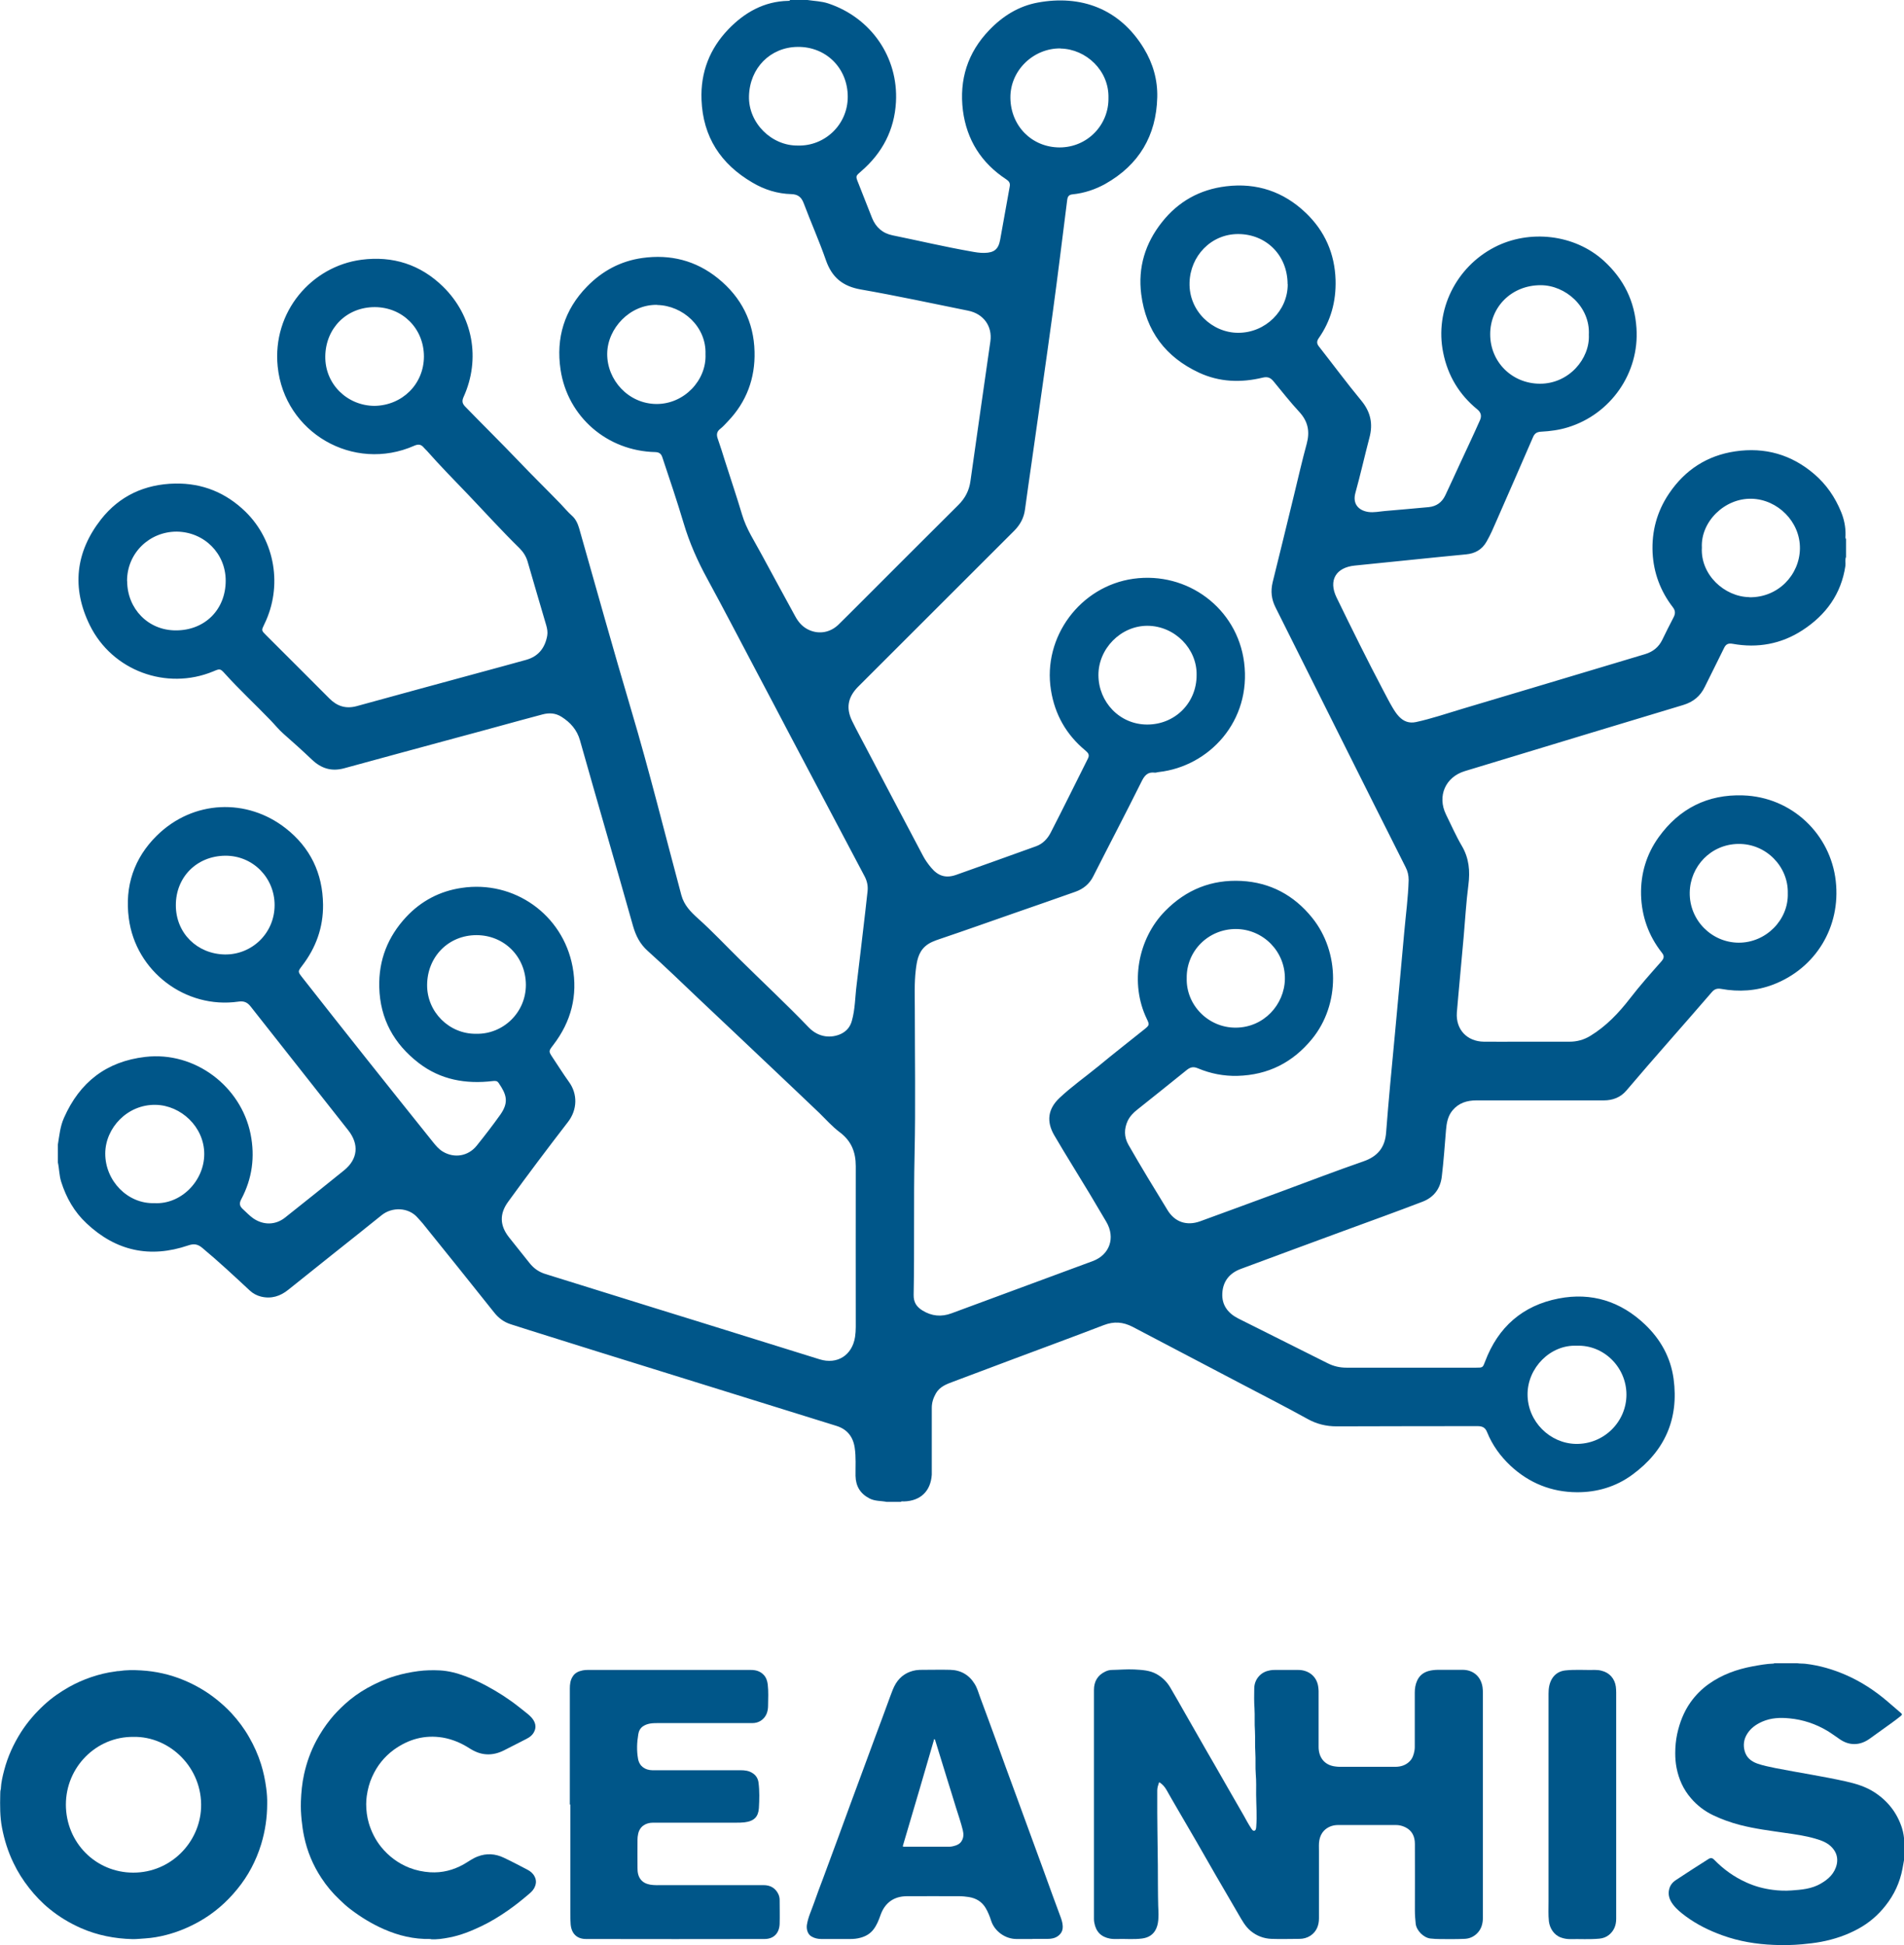 <?xml version="1.0" encoding="UTF-8"?>
<svg id="Livello_1" data-name="Livello 1" xmlns="http://www.w3.org/2000/svg" viewBox="0 0 161.55 165.05">
  <defs>
    <style>
      .cls-1 {
        fill: #005689;
      }
    </style>
  </defs>
  <path class="cls-1" d="m67,0h1.51c.59.09,1.18.1,1.76.29,3.63,1.21,5.96,4.56,5.75,8.37-.13,2.37-1.16,4.33-2.95,5.87-.47.41-.49.4-.25.99.4.99.77,1.98,1.17,2.97.32.8.9,1.31,1.75,1.48,2.21.45,4.4.97,6.62,1.36.38.07.77.14,1.17.13.82-.02,1.18-.3,1.33-1.11.28-1.5.53-3.01.81-4.51.06-.3-.05-.46-.29-.62-2.12-1.39-3.36-3.36-3.68-5.85-.32-2.6.39-4.9,2.24-6.82,1.14-1.19,2.49-2.03,4.1-2.33,3.66-.68,6.96.51,9.01,3.88.78,1.28,1.18,2.69,1.14,4.16-.08,3.25-1.55,5.73-4.4,7.34-.86.48-1.8.79-2.78.89-.31.03-.42.17-.46.47-.41,3.22-.8,6.45-1.24,9.66-.58,4.26-1.2,8.51-1.8,12.77-.18,1.28-.37,2.55-.54,3.83-.09.71-.4,1.29-.9,1.8-4.32,4.31-8.64,8.63-12.96,12.95-.11.11-.22.22-.33.33-.85.88-1.01,1.79-.48,2.88.4.82.84,1.61,1.26,2.42.74,1.4,1.47,2.8,2.21,4.2.85,1.61,1.7,3.22,2.55,4.83.19.36.43.69.69,1,.6.72,1.26.91,2.13.6,2.26-.8,4.51-1.61,6.76-2.42.59-.21.99-.65,1.26-1.18,1.07-2.08,2.1-4.18,3.15-6.27.16-.32.01-.48-.21-.67-1.62-1.34-2.6-3.05-2.93-5.14-.72-4.51,2.5-8.81,6.99-9.44,4.6-.64,8.81,2.51,9.4,7.09.64,4.99-2.97,8.83-7.24,9.31-.13.01-.25.07-.37.05-.62-.07-.87.3-1.11.79-1.33,2.68-2.73,5.34-4.08,8.01-.32.64-.84,1.07-1.52,1.31-1.7.61-3.41,1.19-5.12,1.79-2.13.74-4.25,1.5-6.39,2.22-.44.15-.87.3-1.23.62-.6.54-.71,1.27-.8,2.02-.13,1.1-.08,2.21-.08,3.31,0,4.09.07,8.18-.02,12.27-.09,3.99,0,7.98-.08,11.97-.01.64.25,1.02.75,1.33.78.48,1.6.56,2.46.24,3.99-1.48,7.99-2.95,11.98-4.43,1.44-.53,1.95-1.98,1.16-3.33-.94-1.61-1.9-3.2-2.88-4.79-.52-.85-1.04-1.7-1.54-2.56-.68-1.17-.54-2.23.44-3.16,1.04-.98,2.21-1.8,3.32-2.71,1.28-1.06,2.6-2.09,3.9-3.13.42-.34.43-.38.19-.88-1.44-2.99-.77-6.78,1.56-9.15,1.79-1.82,3.94-2.68,6.47-2.55,2.45.13,4.46,1.21,6,3.12,2.36,2.92,2.38,7.36,0,10.28-1.63,2-3.73,3.07-6.33,3.14-1.17.03-2.29-.19-3.36-.64-.35-.15-.61-.12-.92.12-1.4,1.14-2.82,2.26-4.23,3.39-.33.26-.62.56-.81.95-.31.68-.31,1.36.06,2.02,1.07,1.87,2.19,3.71,3.32,5.55.62,1.02,1.63,1.36,2.77.95,2.29-.83,4.57-1.68,6.86-2.52,2.33-.86,4.64-1.75,6.98-2.56,1.22-.42,1.85-1.18,1.94-2.48.21-2.76.48-5.52.74-8.28.28-2.91.53-5.82.8-8.73.13-1.46.33-2.92.37-4.39,0-.39-.08-.75-.26-1.09-3.55-7.04-7.06-14.1-10.59-21.15-.15-.3-.3-.6-.45-.9-.34-.68-.42-1.36-.24-2.12.61-2.47,1.22-4.95,1.82-7.43.35-1.44.68-2.89,1.07-4.32.28-1.03.12-1.9-.63-2.71-.77-.83-1.47-1.73-2.19-2.6-.26-.31-.5-.4-.9-.31-1.85.45-3.68.39-5.42-.42-2.83-1.32-4.5-3.53-4.9-6.65-.29-2.29.34-4.33,1.76-6.12,1.38-1.75,3.21-2.77,5.43-3.04,2.61-.32,4.89.45,6.78,2.26,1.6,1.53,2.45,3.44,2.52,5.69.05,1.81-.4,3.47-1.44,4.95-.17.25-.16.45.02.68,1.2,1.53,2.36,3.1,3.6,4.6.8.97,1.01,1.98.69,3.16-.41,1.56-.76,3.13-1.19,4.68-.25.91.25,1.48,1.09,1.61.48.07.95-.04,1.42-.08,1.24-.11,2.48-.21,3.72-.33.66-.07,1.12-.41,1.4-1,.41-.86.8-1.73,1.2-2.59.58-1.26,1.18-2.51,1.74-3.78q.24-.54-.21-.91c-1.55-1.26-2.52-2.88-2.91-4.83-.73-3.6,1.09-7.25,4.35-8.94,2.93-1.52,6.78-1.13,9.29,1.16,1.68,1.54,2.61,3.41,2.76,5.7.26,3.83-2.2,7.31-5.82,8.42-.74.23-1.51.33-2.27.37-.36.02-.55.14-.69.47-1.02,2.37-2.06,4.72-3.09,7.08-.26.6-.52,1.21-.85,1.78-.39.69-.99,1.01-1.74,1.08-3.15.3-6.29.64-9.44.95-1.6.16-2.25,1.25-1.55,2.7,1.3,2.67,2.61,5.33,4,7.96.24.45.46.89.72,1.33.17.29.35.58.58.82.4.42.86.59,1.44.47,1.33-.29,2.62-.73,3.92-1.12,4.28-1.28,8.56-2.55,12.84-3.84.9-.27,1.8-.54,2.7-.81.65-.2,1.14-.59,1.44-1.21.31-.64.63-1.28.96-1.91.16-.31.16-.56-.06-.85-1.05-1.36-1.63-2.91-1.72-4.61-.09-1.83.37-3.53,1.4-5.05,1.35-2,3.23-3.22,5.61-3.57,2.51-.37,4.77.26,6.72,1.94,1.02.88,1.75,1.95,2.26,3.19.26.63.39,1.28.38,1.96,0,.12-.04.25.04.36v1.51c-.1.24-.02.5-.05.74-.35,2.4-1.66,4.19-3.65,5.48-1.8,1.17-3.8,1.53-5.91,1.15-.39-.07-.59.03-.75.38-.53,1.1-1.09,2.18-1.62,3.27-.38.79-.98,1.28-1.83,1.54-5.26,1.58-10.51,3.18-15.76,4.77-.92.28-1.85.56-2.77.84-1.65.5-2.36,2.12-1.6,3.68.44.89.84,1.81,1.34,2.66.62,1.05.71,2.14.56,3.32-.19,1.46-.27,2.92-.4,4.39-.15,1.69-.3,3.37-.46,5.06-.04.46-.08.92-.12,1.38-.1,1.43.86,2.45,2.29,2.47,1.02.01,2.04,0,3.07,0,1.4,0,2.8,0,4.2,0,.63,0,1.22-.16,1.76-.49,1.35-.82,2.42-1.95,3.37-3.18.84-1.09,1.75-2.11,2.66-3.14.24-.27.27-.47.04-.75-1.13-1.44-1.71-3.09-1.76-4.9-.04-1.78.45-3.44,1.5-4.9,1.75-2.43,4.16-3.64,7.14-3.54,4.17.13,7.44,3.31,7.88,7.27.44,3.9-1.71,7.4-5.3,8.78-1.44.55-2.92.64-4.42.37-.34-.06-.57.01-.8.28-2.4,2.79-4.86,5.53-7.24,8.34-.5.59-1.16.84-1.93.84-3.6,0-7.2,0-10.8,0-.79,0-1.49.21-2.02.84-.41.49-.51,1.08-.56,1.68-.11,1.32-.2,2.65-.36,3.97-.13,1.01-.67,1.74-1.64,2.11-2.22.85-4.46,1.66-6.7,2.48-2.9,1.07-5.81,2.14-8.71,3.22-.97.36-1.52,1.06-1.57,2.08-.05,1,.49,1.69,1.36,2.13,2.53,1.27,5.06,2.53,7.59,3.8.5.25,1.02.37,1.58.37,3.67,0,7.34,0,11.01,0,.56,0,.56,0,.76-.53,1.1-2.92,3.19-4.75,6.24-5.34,2.79-.54,5.26.24,7.33,2.21,1.32,1.26,2.17,2.79,2.42,4.6.46,3.4-.74,6.13-3.51,8.15-1.39,1.02-3,1.49-4.69,1.48-2.15-.01-4.05-.77-5.64-2.25-.86-.81-1.54-1.75-1.98-2.84-.16-.41-.41-.52-.83-.52-3.98.01-7.95,0-11.93.02-.9,0-1.71-.2-2.48-.63-1.84-1.02-3.71-1.97-5.57-2.95-3.09-1.62-6.17-3.24-9.26-4.86-.83-.43-1.6-.48-2.46-.15-2.52.97-5.06,1.9-7.59,2.85-1.73.65-3.46,1.3-5.19,1.95-.57.21-1.13.42-1.46.99-.22.39-.35.78-.35,1.23,0,1.72,0,3.44,0,5.17,0,.17,0,.34,0,.5-.09,1.4-.96,2.23-2.36,2.27-.1,0-.2-.03-.28.04h-1.18c-.49-.1-.99-.05-1.46-.29-.79-.41-1.17-1.04-1.19-1.92-.01-.8.05-1.59-.07-2.39-.14-.94-.65-1.57-1.55-1.85-4.91-1.52-9.81-3.06-14.72-4.58-3.76-1.17-7.51-2.33-11.27-3.52-.53-.17-1.07-.34-1.6-.51-.6-.18-1.07-.53-1.45-1.01-2.01-2.53-4.04-5.05-6.07-7.57-.13-.16-.28-.31-.42-.47-.77-.9-2.18-.94-3.07-.21-1.35,1.09-2.71,2.17-4.07,3.25-1.28,1.02-2.56,2.05-3.84,3.07-.68.55-1.44.79-2.31.58-.36-.09-.68-.26-.95-.51-1.32-1.23-2.64-2.46-4.03-3.62-.39-.33-.72-.38-1.21-.21-3.24,1.1-6.12.47-8.61-1.87-1.05-.98-1.73-2.18-2.16-3.54-.17-.54-.16-1.1-.28-1.64v-1.51c.13-.77.19-1.54.52-2.27,1.33-3.02,3.6-4.79,6.9-5.17,4.22-.49,8.11,2.5,8.93,6.54.39,1.94.14,3.79-.79,5.54-.19.35-.14.59.14.84.29.26.55.55.88.78.86.59,1.88.58,2.69-.06,1.68-1.33,3.35-2.67,5.02-4.02,1.17-.95,1.28-2.21.35-3.39-2.75-3.5-5.52-6.99-8.27-10.49-.29-.38-.59-.5-1.06-.43-4.48.64-8.71-2.57-9.29-7.07-.36-2.72.44-5.11,2.38-7.02,3.08-3.03,7.65-3.19,10.93-.62,2.08,1.63,3.14,3.81,3.17,6.48.02,1.94-.6,3.65-1.77,5.18-.38.5-.38.5,0,.99,3.67,4.68,7.38,9.34,11.1,13.98.25.31.5.61.84.81.97.58,2.15.39,2.87-.51.69-.86,1.37-1.74,2.01-2.64.74-1.06.51-1.72-.16-2.69-.12-.18-.3-.17-.49-.15-2.28.27-4.42-.1-6.28-1.53-2.1-1.62-3.28-3.73-3.35-6.43-.06-2.32.73-4.29,2.28-5.96,1.27-1.36,2.86-2.2,4.71-2.47,4.45-.67,8.58,2.26,9.41,6.68.46,2.45-.12,4.67-1.63,6.64-.41.54-.42.53-.05,1.09.46.69.9,1.39,1.38,2.06.74,1.02.71,2.35-.08,3.38-1.73,2.24-3.43,4.5-5.09,6.79-.74,1.02-.71,2.01.08,3.01.57.73,1.16,1.44,1.73,2.17.36.46.8.77,1.35.94,1.92.6,3.85,1.2,5.78,1.8,2.34.73,4.68,1.46,7.02,2.18,3.49,1.09,6.98,2.18,10.47,3.26,1.51.47,2.77-.35,3.01-1.9.04-.28.06-.56.06-.84,0-4.55-.01-9.1,0-13.65,0-1.2-.38-2.14-1.35-2.87-.64-.48-1.17-1.08-1.74-1.64-1.31-1.26-2.64-2.5-3.96-3.76-2.07-1.97-4.15-3.92-6.22-5.88-1.45-1.38-2.89-2.77-4.38-4.11-.67-.6-1.01-1.29-1.25-2.12-1.48-5.26-3.02-10.5-4.5-15.75-.25-.89-.81-1.52-1.57-2-.51-.32-1.04-.35-1.61-.2-2.45.65-4.89,1.34-7.34,1.99-3.16.85-6.32,1.72-9.49,2.58-1.07.29-1.94.02-2.73-.73-.79-.75-1.6-1.48-2.42-2.2-.4-.35-.73-.77-1.1-1.15-1.27-1.32-2.62-2.57-3.85-3.93-.42-.47-.44-.45-1.01-.21-3.97,1.64-8.57-.06-10.47-3.92-1.56-3.17-1.21-6.22.95-8.98,1.57-2,3.72-2.99,6.29-3.04,2.33-.04,4.31.78,5.96,2.38,2.54,2.48,3.17,6.36,1.61,9.55-.26.53-.26.53.15.94,1.79,1.79,3.59,3.58,5.38,5.38.65.65,1.39.88,2.29.64,3.55-.97,7.1-1.95,10.66-2.91,1.24-.34,2.49-.67,3.73-1.02,1.04-.29,1.6-1.01,1.79-2.05.05-.3,0-.59-.08-.87-.54-1.81-1.06-3.63-1.59-5.44-.13-.43-.36-.79-.67-1.1-1.5-1.47-2.91-3.03-4.36-4.55-1.18-1.23-2.38-2.45-3.51-3.73-.08-.09-.18-.17-.26-.27-.23-.28-.47-.31-.81-.16-5.16,2.28-11.02-1.1-11.59-6.72-.47-4.64,2.87-8.5,7.1-9.06,2.67-.35,5.02.41,6.93,2.28,2.54,2.49,3.21,6.13,1.74,9.37-.15.34-.11.55.14.81,1.5,1.55,3.04,3.06,4.53,4.62,1.17,1.23,2.38,2.41,3.56,3.63.32.33.61.69.96,1,.32.28.5.67.62,1.08,1.46,5.13,2.89,10.27,4.41,15.39,1.55,5.21,2.85,10.48,4.26,15.73.23.86.8,1.43,1.41,1.98,1.23,1.1,2.36,2.31,3.54,3.47,1.95,1.93,3.96,3.8,5.86,5.78.87.9,1.95.91,2.73.55.48-.23.79-.6.93-1.12.28-.99.27-2.02.4-3.03.26-2.08.49-4.17.74-6.25.07-.57.12-1.14.19-1.71.05-.44-.04-.86-.25-1.26-2.1-3.97-4.2-7.95-6.3-11.92-.92-1.74-1.83-3.5-2.76-5.24-1.43-2.7-2.83-5.41-4.29-8.09-.82-1.5-1.51-3.05-2-4.7-.56-1.88-1.19-3.74-1.81-5.6-.1-.31-.27-.44-.6-.45-4.07-.09-7.44-2.98-8.04-7-.4-2.68.32-5.08,2.25-7.05,1.3-1.33,2.85-2.16,4.69-2.42,2.38-.33,4.54.21,6.42,1.73,1.98,1.6,3.04,3.7,3.1,6.22.06,2.25-.68,4.27-2.27,5.92-.2.21-.4.44-.63.62-.33.25-.34.53-.21.88.22.62.41,1.25.61,1.88.48,1.51.99,3.01,1.44,4.52.36,1.23,1.07,2.28,1.66,3.39.94,1.75,1.9,3.49,2.85,5.24.28.52.65.94,1.21,1.18.84.36,1.76.2,2.45-.46.58-.56,1.15-1.15,1.73-1.72,2.81-2.81,5.62-5.63,8.44-8.43.59-.58.93-1.24,1.04-2.05.55-3.95,1.13-7.9,1.69-11.85.18-1.29-.59-2.34-1.89-2.6-3.03-.61-6.06-1.27-9.11-1.8-1.53-.27-2.44-1.02-2.95-2.47-.57-1.64-1.28-3.23-1.89-4.85-.2-.53-.5-.75-1.04-.77-1.19-.03-2.3-.38-3.31-.98-2.69-1.57-4.2-3.88-4.32-7.03-.09-2.33.7-4.34,2.29-5.99,1.36-1.41,3.02-2.36,5.06-2.4.06,0,.12,0,.16-.04ZM19.12,72.61c-2.44.02-4.21,1.83-4.2,4.21,0,2.35,1.8,4.13,4.16,4.17,2.28.03,4.22-1.79,4.22-4.19,0-2.3-1.82-4.2-4.18-4.19Zm25.5,10.94c-.02-2.39-1.85-4.2-4.19-4.2-2.37,0-4.17,1.82-4.19,4.22-.02,2.31,1.89,4.18,4.15,4.15,2.27.06,4.24-1.78,4.23-4.17Zm-8.65-53.29c0-2.38-1.81-4.19-4.17-4.2-2.4,0-4.16,1.79-4.2,4.16-.04,2.39,1.88,4.21,4.18,4.22,2.34-.04,4.18-1.83,4.19-4.19Zm94.75-6.06c-2.48,0-4.29,1.86-4.28,4.17,0,2.34,1.85,4.19,4.23,4.19,2.45,0,4.24-2.12,4.14-4.16.12-2.36-1.97-4.2-4.09-4.2ZM17.33,97.92c0-2.3-1.98-4.13-4.12-4.17-2.4-.05-4.27,1.96-4.28,4.12-.01,2.33,1.91,4.3,4.17,4.22,2.24.13,4.23-1.87,4.23-4.17Zm-6.54-48.6c.01,2.33,1.78,4.18,4.14,4.17,2.45,0,4.22-1.76,4.22-4.22,0-2.3-1.81-4.13-4.16-4.16-2.31,0-4.22,1.82-4.21,4.2ZM71.93,8.21c0-2.44-1.86-4.27-4.27-4.23-2.29.03-4.05,1.78-4.11,4.18-.06,2.27,1.92,4.23,4.16,4.19,2.24.06,4.22-1.74,4.22-4.14Zm-16.16,17.66c-2.31-.06-4.23,1.99-4.25,4.14-.02,2.24,1.8,4.25,4.17,4.27,2.34.02,4.27-2,4.17-4.23.08-2.33-1.92-4.12-4.09-4.17Zm73.84,92.44c0,2.34,1.92,4.16,4.08,4.21,2.41.05,4.31-1.89,4.31-4.18,0-2.33-1.93-4.24-4.22-4.15-2.24-.1-4.17,1.88-4.17,4.12Zm18.81-67.63c2.46.04,4.27-1.91,4.3-4.13.03-2.28-1.89-4.17-4.09-4.23-2.33-.06-4.34,1.98-4.23,4.14-.13,2.31,1.92,4.18,4.03,4.21ZM89.99,4.11c-2.28-.04-4.29,1.85-4.26,4.2.03,2.38,1.82,4.19,4.17,4.2,2.38,0,4.19-1.93,4.15-4.2.06-2.32-1.9-4.15-4.06-4.19Zm57.5,67.5c-2.32.03-4.08,1.89-4.12,4.12-.04,2.36,1.87,4.25,4.15,4.26,2.31.01,4.24-1.93,4.17-4.19.06-2.25-1.83-4.23-4.21-4.19Zm-38.24-47.5c-.01-2.49-1.85-4.25-4.2-4.25-2.31,0-4.06,1.88-4.12,4.12-.07,2.4,1.92,4.26,4.13,4.26,2.32,0,4.21-1.88,4.2-4.12Zm-11.88,28.99c-2.29-.01-4.19,1.97-4.17,4.2.01,2.25,1.78,4.18,4.14,4.18,2.35,0,4.2-1.83,4.19-4.21.04-2.2-1.83-4.15-4.16-4.17Zm7.48,34.1c2.38-.01,4.13-1.95,4.17-4.12.04-2.34-1.84-4.24-4.16-4.25-2.35,0-4.21,1.88-4.17,4.18-.06,2.25,1.81,4.2,4.16,4.19Z"/>
  <g>
    <path class="cls-1" d="m161.55,157.85c-.04.24-.09.48-.13.72-.22,1.16-.7,2.2-1.43,3.12-.64.82-1.41,1.48-2.33,1.98-.99.54-2.04.89-3.15,1.1-.54.1-1.08.16-1.62.21-.8.07-1.6.09-2.4.05-1.48-.06-2.94-.3-4.35-.81-1.11-.4-2.15-.91-3.1-1.61-.4-.3-.8-.61-1.1-1.02-.29-.39-.44-.82-.31-1.3.08-.32.28-.57.55-.75.92-.61,1.84-1.2,2.77-1.79.2-.13.34-.11.51.07.78.8,1.68,1.45,2.71,1.91.72.33,1.47.53,2.25.63.53.07,1.06.09,1.59.05.85-.06,1.7-.13,2.46-.57.67-.38,1.21-.88,1.38-1.67.1-.5-.02-.96-.36-1.35-.39-.46-.93-.65-1.48-.81-.83-.24-1.68-.36-2.53-.48-1.3-.19-2.59-.35-3.86-.68-.77-.2-1.52-.47-2.24-.81-.74-.35-1.38-.84-1.91-1.46-.64-.74-1.03-1.61-1.22-2.58-.08-.41-.11-.83-.11-1.24,0-.54.05-1.08.16-1.61.21-.97.56-1.89,1.14-2.71.43-.6.94-1.12,1.55-1.55,1.11-.79,2.36-1.24,3.69-1.49.6-.11,1.19-.22,1.8-.24.03,0,.05-.02.07-.03.65,0,1.29,0,1.94,0,.24.04.48.02.72.05,1.18.14,2.31.47,3.39.94,1.31.57,2.5,1.35,3.58,2.28.36.31.72.62,1.08.93.15.13.15.16,0,.29-.53.43-1.09.81-1.64,1.21-.32.23-.64.46-.96.69-.39.28-.81.46-1.29.47-.47.01-.89-.15-1.27-.41-.35-.24-.69-.49-1.05-.71-.99-.59-2.06-.95-3.21-1.06-.79-.08-1.56-.05-2.3.27-.53.23-.99.55-1.3,1.05-.28.45-.35.94-.21,1.45.15.55.54.87,1.06,1.06.51.18,1.04.28,1.56.39,1.99.39,3.99.69,5.97,1.13.84.19,1.65.43,2.39.9,1.15.74,1.95,1.75,2.37,3.06.12.39.18.79.2,1.19v1.53Z"/>
    <path class="cls-1" d="m98.34,151.25c-.07.22-.15.43-.15.67,0,.14,0,.28,0,.42-.01,1.98.03,3.96.05,5.93.01,1.15,0,2.29.03,3.44.01.33.04.65.02.98-.01.32-.05.64-.18.94-.23.53-.66.79-1.21.86-.69.09-1.38.02-2.07.04-.21,0-.43.01-.64-.03-.76-.14-1.2-.58-1.34-1.35-.04-.2-.03-.4-.03-.61,0-6.38,0-12.77,0-19.15,0-.69.3-1.24.96-1.55.18-.09.38-.14.57-.14.63-.01,1.25-.07,1.88-.04.66.04,1.32.06,1.92.4.49.28.87.66,1.15,1.14.43.74.86,1.48,1.28,2.23.38.67.76,1.34,1.15,2.01.44.78.89,1.55,1.34,2.33.38.67.76,1.34,1.15,2.01.43.75.87,1.5,1.3,2.26.2.36.39.72.62,1.07.07.11.16.27.3.23.13-.04.14-.21.15-.35.07-.9,0-1.79-.01-2.69,0-.58.02-1.16-.03-1.74-.05-.63,0-1.25-.04-1.88-.04-.6,0-1.2-.03-1.79-.05-.65,0-1.3-.04-1.95-.04-.55-.03-1.11-.02-1.66,0-.41.15-.79.44-1.09.25-.26.57-.4.92-.46.14-.03.28-.03.42-.03.65,0,1.3,0,1.95,0,.85,0,1.58.52,1.7,1.44.01.11.03.22.03.34,0,1.58,0,3.17,0,4.75,0,.88.49,1.55,1.41,1.66.11.01.22.03.34.03,1.59,0,3.17,0,4.76,0,.45,0,.89-.13,1.22-.47.24-.24.34-.55.4-.88.04-.2.03-.4.03-.61,0-1.44,0-2.88,0-4.33,0-.35.05-.69.2-1.02.19-.42.51-.68.94-.81.28-.08.57-.11.87-.11.68,0,1.36,0,2.04,0,.92,0,1.57.58,1.7,1.48.02.16.03.33.03.49,0,6.35,0,12.7,0,19.05,0,.52-.13,1.01-.53,1.38-.3.28-.65.42-1.06.43-.38.01-.76.03-1.13.02-.58-.01-1.16.02-1.74-.05-.57-.07-1.17-.67-1.24-1.24-.04-.38-.07-.76-.07-1.14,0-1.88.01-3.77,0-5.65,0-.61-.23-1.14-.83-1.42-.25-.12-.51-.18-.78-.18-1.63,0-3.26,0-4.89,0-.39,0-.75.1-1.07.35-.31.25-.47.58-.54.96-.05.28-.03.57-.03.86,0,1.92,0,3.83,0,5.75,0,.59-.2,1.12-.72,1.47-.28.18-.6.27-.93.27-.8,0-1.6.03-2.39,0-.65-.03-1.24-.25-1.75-.67-.47-.39-.74-.91-1.04-1.42-.65-1.11-1.3-2.23-1.95-3.35-.54-.93-1.06-1.86-1.6-2.79-.55-.95-1.11-1.9-1.66-2.85-.3-.52-.6-1.03-.89-1.55-.15-.26-.33-.48-.6-.65Z"/>
    <path class="cls-1" d="m.07,151.78c.03-.54.15-1.07.29-1.59.3-1.14.78-2.19,1.41-3.19.56-.88,1.23-1.65,1.99-2.35.64-.59,1.35-1.08,2.11-1.51.59-.33,1.2-.6,1.84-.82.67-.23,1.36-.4,2.07-.49.09-.01.19-.04.28-.03.63-.1,1.27-.1,1.91-.06,1.24.07,2.45.34,3.61.82,1.01.42,1.94.96,2.79,1.64.45.36.88.75,1.27,1.17.57.62,1.08,1.3,1.5,2.04.42.73.76,1.49,1.01,2.29.21.67.35,1.35.44,2.04.06.44.09.89.08,1.33,0,1.16-.17,2.3-.51,3.42-.43,1.4-1.1,2.68-2.03,3.81-.9,1.11-1.97,2.04-3.23,2.75-.89.5-1.83.89-2.81,1.14-.58.15-1.16.25-1.76.29-.37.02-.74.07-1.11.06-1.49-.04-2.94-.32-4.32-.92-.98-.43-1.88-.97-2.71-1.65-.64-.52-1.21-1.12-1.72-1.77-.52-.66-.97-1.37-1.33-2.13-.46-.95-.77-1.94-.97-2.98-.18-.94-.17-1.88-.15-2.83,0-.16,0-.33.06-.48Zm5.52,1.34c0,3.21,2.51,5.77,5.71,5.78,3.2,0,5.63-2.56,5.76-5.48.15-3.41-2.66-6.11-5.75-6.04-3.13-.03-5.72,2.55-5.72,5.75Z"/>
    <path class="cls-1" d="m48.35,153.12c0-3.28,0-6.57,0-9.85,0-.35.04-.7.24-1.01.19-.31.49-.45.84-.52.14-.03.28-.04.42-.04,4.62,0,9.24,0,13.86,0,.41,0,.79.1,1.09.42.21.22.3.5.34.8.07.6.04,1.2.03,1.79,0,.52-.15.99-.62,1.3-.22.14-.46.2-.72.2-2.68,0-5.37,0-8.05,0-.42,0-.85.02-1.22.27-.24.16-.36.41-.4.66-.12.7-.15,1.41-.02,2.12.12.62.6.94,1.21.95,2.5,0,4.99,0,7.49,0,.35,0,.71.04,1.02.25.3.19.46.48.5.81.09.71.07,1.44.03,2.15-.05.73-.39,1.11-1.22,1.21-.25.03-.5.03-.74.03-2.34,0-4.69,0-7.03,0-.62,0-1.14.33-1.26.98-.03.15-.05.3-.05.45,0,.81-.01,1.62,0,2.43,0,.34.05.68.28.97.21.26.49.37.8.43.36.06.73.04,1.1.04,2.84,0,5.68,0,8.53,0,.55,0,.99.24,1.24.76.07.15.11.32.11.49,0,.68.02,1.36,0,2.04-.03.79-.5,1.28-1.28,1.28-5.05.01-10.1.01-15.15,0-.74,0-1.22-.42-1.3-1.22-.03-.33-.03-.66-.03-1,0-3.06,0-6.13,0-9.19Z"/>
    <path class="cls-1" d="m87.6,164.53c-.45,0-.91,0-1.36,0-.94,0-1.85-.65-2.14-1.54-.12-.38-.27-.75-.47-1.09-.32-.54-.81-.83-1.42-.93-.27-.04-.53-.07-.81-.07-1.49,0-2.99-.01-4.48,0-1.07.01-1.84.55-2.21,1.6-.15.43-.31.84-.59,1.21-.28.37-.66.59-1.1.71-.28.08-.57.11-.87.11-.82,0-1.64,0-2.46,0-.29,0-.57-.06-.83-.21-.36-.2-.44-.66-.4-.97.1-.67.4-1.27.62-1.91.24-.7.51-1.4.77-2.09.42-1.14.84-2.27,1.26-3.41.34-.92.67-1.84,1.01-2.76.42-1.14.84-2.27,1.26-3.41.29-.79.58-1.58.87-2.36.43-1.15.86-2.3,1.28-3.46.14-.38.27-.75.48-1.1.4-.64.98-1.01,1.72-1.13.2-.03.4-.03.61-.03.76,0,1.52-.02,2.28,0,.9.02,1.61.43,2.08,1.2.22.35.32.75.46,1.12.45,1.2.89,2.41,1.33,3.61.28.76.55,1.53.83,2.29.4,1.09.8,2.18,1.2,3.27.28.76.55,1.51.83,2.27.37,1.01.74,2.02,1.11,3.03.28.76.55,1.52.83,2.29.24.66.49,1.32.73,1.98.1.29.18.58.14.91-.05.41-.43.74-.86.82-.13.03-.27.04-.4.04-.44,0-.88,0-1.32,0Zm-8.36-16.88c-.4,1.38-.81,2.77-1.21,4.15-.46,1.57-.93,3.14-1.39,4.71-.06.19-.06.19.14.19,1.17,0,2.34,0,3.52,0,.19,0,.37.01.56-.04.29-.07.57-.17.73-.44.18-.29.18-.6.1-.93-.16-.65-.38-1.28-.58-1.92-.22-.74-.46-1.48-.69-2.23-.35-1.15-.7-2.29-1.06-3.44-.02-.05-.03-.11-.09-.14-.01.03-.03.06-.04.09Z"/>
    <path class="cls-1" d="m36.54,164.53c-1.45.03-2.72-.29-3.94-.82-1.03-.45-1.98-1.03-2.87-1.71-.32-.24-.61-.51-.9-.79-.6-.56-1.12-1.18-1.57-1.87-.71-1.08-1.2-2.26-1.46-3.52-.1-.46-.16-.93-.21-1.4-.05-.52-.08-1.03-.06-1.55.03-.78.1-1.56.27-2.32.22-1,.56-1.95,1.04-2.85.35-.65.75-1.26,1.21-1.83.36-.45.77-.86,1.19-1.25.58-.53,1.22-.99,1.91-1.38.75-.42,1.53-.77,2.36-1.02.65-.2,1.31-.33,1.98-.42.61-.08,1.23-.09,1.84-.06.74.04,1.45.23,2.15.49.62.23,1.22.51,1.8.82.97.52,1.89,1.11,2.76,1.8.29.24.6.46.88.71.37.34.65.78.44,1.3-.13.33-.39.54-.69.69-.64.33-1.28.66-1.92.98-.46.23-.95.36-1.47.33-.54-.03-1.01-.23-1.46-.52-.69-.44-1.44-.76-2.25-.9-1.53-.25-2.9.13-4.15,1.03-.82.6-1.43,1.37-1.84,2.29-.24.52-.38,1.07-.46,1.63-.03.23-.05.46-.05.69,0,.54.07,1.09.22,1.61.22.74.56,1.42,1.04,2.02.65.8,1.45,1.4,2.41,1.78.57.22,1.15.34,1.76.38,1.02.06,1.96-.18,2.85-.68.39-.22.75-.5,1.18-.66.75-.29,1.49-.24,2.21.1.68.32,1.34.67,2.01,1.02.25.13.46.3.6.56.19.35.15.69-.04,1.03-.13.23-.33.39-.52.55-.54.46-1.09.9-1.68,1.31-.73.51-1.48.97-2.28,1.35-.86.41-1.75.77-2.69.95-.56.11-1.12.19-1.59.15Z"/>
    <path class="cls-1" d="m137.13,153.12c0,3.23,0,6.47,0,9.7,0,.54-.18,1.01-.61,1.36-.23.19-.51.29-.81.32-.83.08-1.66.02-2.49.04-.26,0-.51-.04-.76-.13-.6-.2-.97-.79-1.04-1.38-.06-.56-.03-1.12-.03-1.67,0-5.88,0-11.76,0-17.64,0-.45.06-.9.31-1.3.26-.41.65-.63,1.12-.68.84-.09,1.68-.02,2.53-.04.19,0,.37.02.55.07.66.16,1.11.67,1.2,1.35.02.17.03.34.03.5,0,3.17,0,6.33,0,9.5Z"/>
  </g>
</svg>